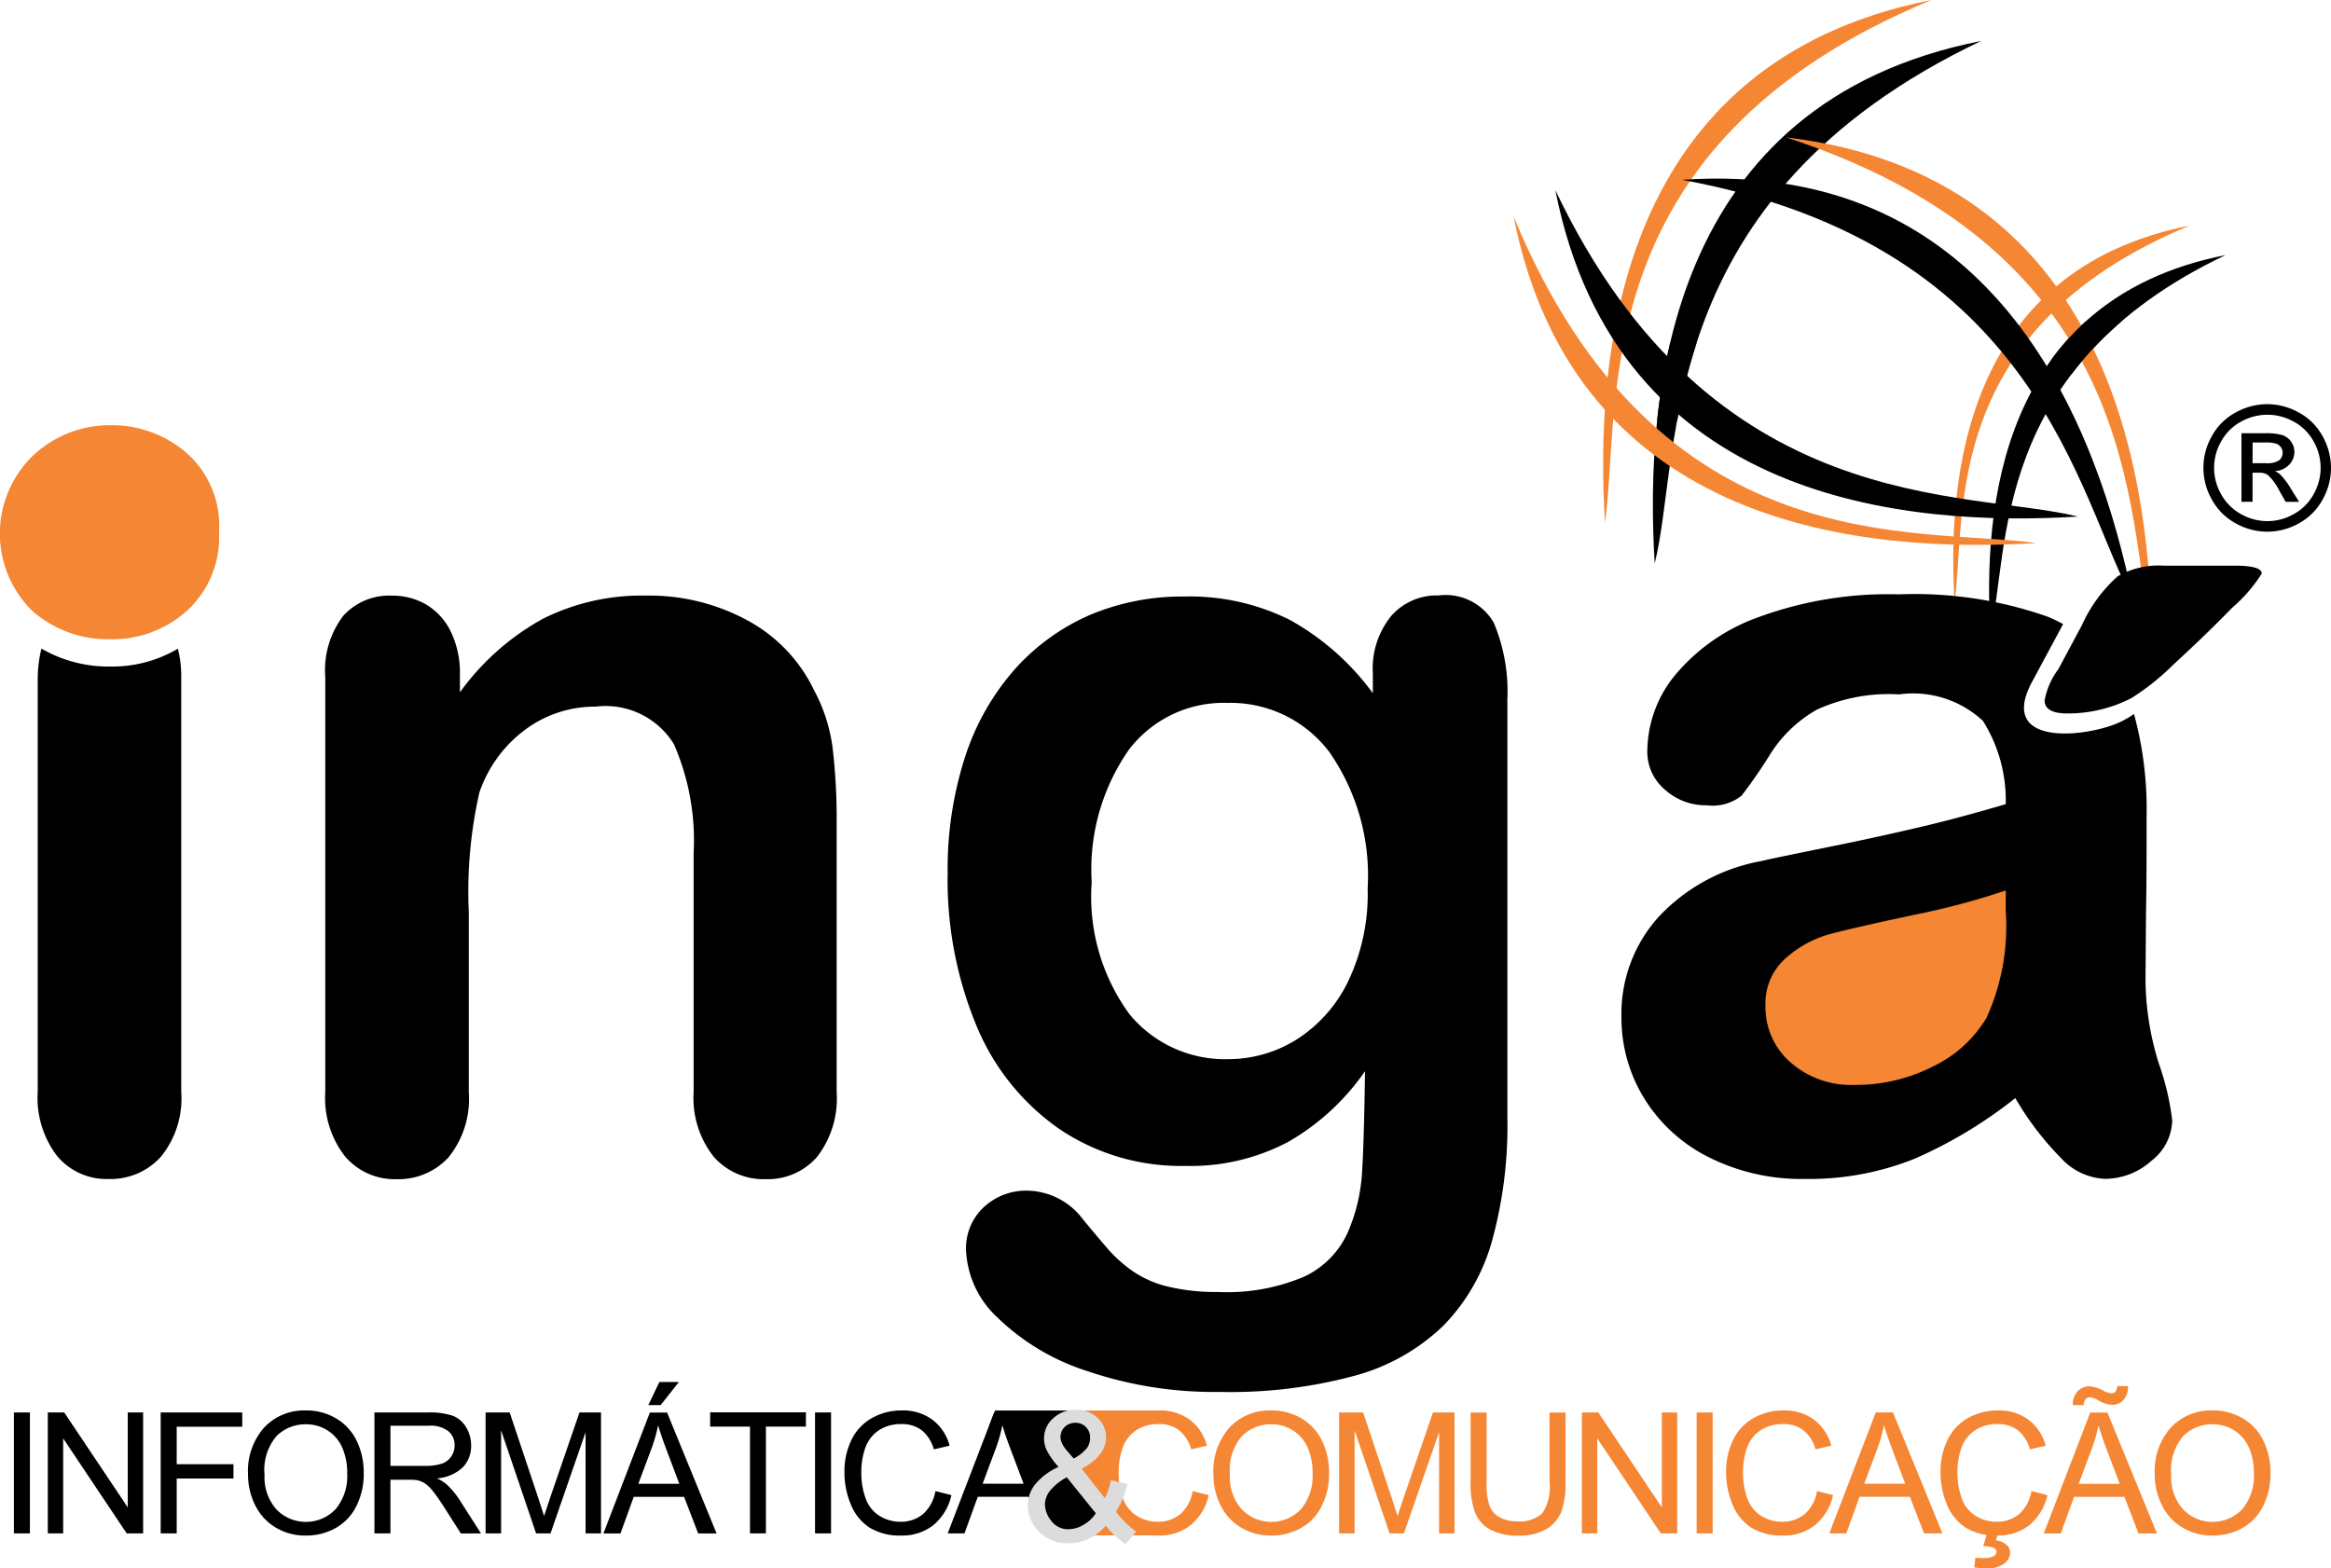 <svg xmlns="http://www.w3.org/2000/svg" width="63.292" height="42.588" viewBox="0 0 63.292 42.588"><defs><style>.a,.b{fill:#f58634;}.b,.c{fill-rule:evenodd;}.d{fill:#dcdcdc;}</style></defs><g transform="translate(0.377 37.532)"><path d="M4.929,505v-3.284h.435V505Z" transform="translate(-4.929 -500.889)"/><path d="M16.974,505v-3.284h.446l1.725,2.578v-2.578h.417V505h-.446l-1.725-2.58V505Z" transform="translate(-16.053 -500.889)"/><path d="M57.055,505v-3.284H59.27v.388H57.49v1.017h1.541v.388H57.49V505Z" transform="translate(-53.069 -500.889)"/><path d="M88.084,502.7a1.785,1.785,0,0,1,.439-1.28,1.492,1.492,0,0,1,1.133-.462,1.572,1.572,0,0,1,.82.217,1.419,1.419,0,0,1,.557.606,1.968,1.968,0,0,1,.192.881,1.935,1.935,0,0,1-.2.894,1.377,1.377,0,0,1-.571.6,1.633,1.633,0,0,1-.8.2,1.553,1.553,0,0,1-.829-.224,1.442,1.442,0,0,1-.553-.612A1.854,1.854,0,0,1,88.084,502.7Zm.448.007a1.315,1.315,0,0,0,.319.935,1.114,1.114,0,0,0,1.608,0,1.4,1.4,0,0,0,.317-.979,1.682,1.682,0,0,0-.136-.7,1.042,1.042,0,0,0-.4-.464,1.076,1.076,0,0,0-.586-.165,1.112,1.112,0,0,0-.794.317A1.416,1.416,0,0,0,88.532,502.706Z" transform="translate(-81.726 -500.186)"/><path d="M132.971,505v-3.284h1.456a1.942,1.942,0,0,1,.667.088.731.731,0,0,1,.365.313.933.933,0,0,1,.137.5.826.826,0,0,1-.226.589,1.146,1.146,0,0,1-.7.3,1.123,1.123,0,0,1,.262.164,2.256,2.256,0,0,1,.361.437l.571.894h-.547l-.435-.683q-.19-.3-.314-.452a.989.989,0,0,0-.221-.22.653.653,0,0,0-.2-.087,1.3,1.3,0,0,0-.242-.016h-.5V505Zm.435-1.834h.934a1.4,1.4,0,0,0,.466-.062.5.5,0,0,0,.255-.2.534.534,0,0,0,.087-.295.489.489,0,0,0-.169-.383.791.791,0,0,0-.534-.15h-1.039Z" transform="translate(-123.181 -500.889)"/><path d="M172.437,505v-3.284h.654l.777,2.325q.107.325.157.486.056-.179.175-.526l.786-2.285h.585V505h-.419v-2.748L174.2,505h-.392l-.95-2.8V505Z" transform="translate(-159.629 -500.889)"/><path d="M214.276,494.991l1.261-3.284h.468l1.344,3.284h-.5l-.383-.995H215.1l-.361.995Zm.948-1.349h1.113l-.343-.909q-.157-.414-.233-.681a4.19,4.19,0,0,1-.177.627Zm.271-2.137.3-.627h.529l-.493.627Z" transform="translate(-198.269 -490.878)"/><path d="M253.272,505v-2.9H252.19v-.388h2.6v.388h-1.086V505Z" transform="translate(-233.285 -500.889)"/><path d="M289.43,505v-3.284h.435V505Z" transform="translate(-267.677 -500.889)"/><path d="M302.361,503.175l.434.11a1.463,1.463,0,0,1-.492.816,1.355,1.355,0,0,1-.868.281,1.559,1.559,0,0,1-.864-.216,1.35,1.35,0,0,1-.506-.626,2.234,2.234,0,0,1-.174-.88,1.934,1.934,0,0,1,.2-.895,1.345,1.345,0,0,1,.558-.58,1.63,1.63,0,0,1,.8-.2,1.347,1.347,0,0,1,.829.251,1.3,1.3,0,0,1,.468.706l-.428.1a1.015,1.015,0,0,0-.332-.522.884.884,0,0,0-.547-.164,1.063,1.063,0,0,0-.633.181.958.958,0,0,0-.357.487,1.961,1.961,0,0,0-.1.631,2,2,0,0,0,.122.731.91.91,0,0,0,.38.467,1.064,1.064,0,0,0,.558.155.935.935,0,0,0,.618-.211A1.078,1.078,0,0,0,302.361,503.175Z" transform="translate(-277.339 -500.213)"/><path d="M336.546,505l1.261-3.284h.468L339.619,505h-.5l-.383-.994h-1.373l-.361.994Zm.948-1.348h1.113l-.343-.909q-.157-.414-.233-.681a4.2,4.2,0,0,1-.177.627Z" transform="translate(-311.191 -500.889)"/></g><g transform="translate(29.916 37.642)"><path class="a" d="M393.733,503.175l.435.11a1.464,1.464,0,0,1-.492.816,1.354,1.354,0,0,1-.868.281,1.559,1.559,0,0,1-.864-.216,1.35,1.35,0,0,1-.506-.626,2.233,2.233,0,0,1-.174-.88,1.934,1.934,0,0,1,.2-.895,1.344,1.344,0,0,1,.558-.58,1.63,1.63,0,0,1,.8-.2,1.347,1.347,0,0,1,.829.251,1.3,1.3,0,0,1,.468.706l-.428.1a1.015,1.015,0,0,0-.332-.522.884.884,0,0,0-.547-.164,1.062,1.062,0,0,0-.633.181.958.958,0,0,0-.357.487,1.962,1.962,0,0,0-.1.631,2,2,0,0,0,.122.731.91.91,0,0,0,.38.467,1.064,1.064,0,0,0,.558.155.935.935,0,0,0,.618-.211A1.078,1.078,0,0,0,393.733,503.175Z" transform="translate(-391.264 -500.323)"/><path class="a" d="M430.906,502.7a1.785,1.785,0,0,1,.439-1.28,1.492,1.492,0,0,1,1.133-.462,1.572,1.572,0,0,1,.82.217,1.418,1.418,0,0,1,.557.606,1.967,1.967,0,0,1,.191.881,1.935,1.935,0,0,1-.2.894,1.377,1.377,0,0,1-.571.6,1.633,1.633,0,0,1-.8.2,1.553,1.553,0,0,1-.829-.224,1.442,1.442,0,0,1-.553-.612A1.852,1.852,0,0,1,430.906,502.7Zm.448.007a1.315,1.315,0,0,0,.319.935,1.114,1.114,0,0,0,1.608,0,1.4,1.4,0,0,0,.317-.979,1.682,1.682,0,0,0-.135-.7,1.042,1.042,0,0,0-.4-.464,1.076,1.076,0,0,0-.586-.165,1.111,1.111,0,0,0-.794.317A1.416,1.416,0,0,0,431.354,502.706Z" transform="translate(-427.875 -500.296)"/><path class="a" d="M475.529,505v-3.284h.654l.777,2.325q.108.325.157.486.056-.179.175-.526l.786-2.285h.585V505h-.419v-2.748L477.29,505H476.9l-.95-2.8V505Z" transform="translate(-469.086 -500.999)"/><path class="a" d="M524.321,501.718h.435v1.9a2.246,2.246,0,0,1-.112.786.961.961,0,0,1-.4.474,1.433,1.433,0,0,1-.767.183,1.578,1.578,0,0,1-.755-.159.908.908,0,0,1-.419-.46,2.193,2.193,0,0,1-.125-.823v-1.9h.435v1.9a1.846,1.846,0,0,0,.079.631.6.6,0,0,0,.273.312.947.947,0,0,0,.474.11.906.906,0,0,0,.683-.217,1.253,1.253,0,0,0,.2-.836Z" transform="translate(-512.164 -500.999)"/><path class="a" d="M561.757,505v-3.284h.446l1.725,2.578v-2.578h.417V505H563.9l-1.725-2.58V505Z" transform="translate(-548.721 -500.999)"/><path class="a" d="M602.512,505v-3.284h.435V505Z" transform="translate(-586.36 -500.999)"/><path class="a" d="M615.444,503.175l.435.11a1.463,1.463,0,0,1-.492.816,1.355,1.355,0,0,1-.868.281,1.56,1.56,0,0,1-.864-.216,1.351,1.351,0,0,1-.506-.626,2.234,2.234,0,0,1-.174-.88,1.934,1.934,0,0,1,.2-.895,1.346,1.346,0,0,1,.558-.58,1.632,1.632,0,0,1,.8-.2,1.347,1.347,0,0,1,.829.251,1.3,1.3,0,0,1,.468.706l-.428.1a1.014,1.014,0,0,0-.332-.522.883.883,0,0,0-.546-.164,1.062,1.062,0,0,0-.633.181.958.958,0,0,0-.357.487,1.962,1.962,0,0,0-.1.631,2,2,0,0,0,.122.731.91.91,0,0,0,.38.467,1.064,1.064,0,0,0,.558.155.935.935,0,0,0,.618-.211A1.077,1.077,0,0,0,615.444,503.175Z" transform="translate(-596.023 -500.323)"/><path class="a" d="M649.628,505l1.261-3.284h.468L652.7,505h-.5l-.383-.994H650.45l-.361.994Zm.948-1.348h1.113l-.343-.909q-.157-.414-.233-.681a4.209,4.209,0,0,1-.177.627Z" transform="translate(-629.874 -500.999)"/><path class="a" d="M691.593,503.175l.434.11a1.463,1.463,0,0,1-.492.816,1.355,1.355,0,0,1-.868.281,1.559,1.559,0,0,1-.863-.216,1.351,1.351,0,0,1-.506-.626,2.236,2.236,0,0,1-.173-.88,1.934,1.934,0,0,1,.2-.895,1.344,1.344,0,0,1,.558-.58,1.63,1.63,0,0,1,.8-.2,1.347,1.347,0,0,1,.829.251,1.3,1.3,0,0,1,.468.706l-.428.1a1.014,1.014,0,0,0-.331-.522.884.884,0,0,0-.547-.164,1.061,1.061,0,0,0-.633.181.958.958,0,0,0-.357.487,1.957,1.957,0,0,0-.1.631,2,2,0,0,0,.122.731.91.91,0,0,0,.38.467,1.064,1.064,0,0,0,.558.155.935.935,0,0,0,.618-.211A1.079,1.079,0,0,0,691.593,503.175Zm-1.308,1.5.116-.4h.3l-.074.24a.476.476,0,0,1,.287.118.292.292,0,0,1,.1.212.375.375,0,0,1-.161.3.77.77,0,0,1-.486.129,1.722,1.722,0,0,1-.323-.027l.025-.262q.143.009.211.009a.55.55,0,0,0,.3-.058.131.131,0,0,0,.065-.11.11.11,0,0,0-.026-.072.2.2,0,0,0-.1-.054A.873.873,0,0,0,690.285,504.671Z" transform="translate(-666.351 -500.323)"/><path class="a" d="M725.778,496.317l1.261-3.284h.468l1.344,3.284h-.5l-.383-.994H726.6l-.36.994Zm.789-3.485a.514.514,0,0,1,.128-.372.424.424,0,0,1,.327-.139.918.918,0,0,1,.378.121.505.505,0,0,0,.211.067.147.147,0,0,0,.11-.039.289.289,0,0,0,.054-.156h.291a.556.556,0,0,1-.129.383.411.411,0,0,1-.31.128.843.843,0,0,1-.372-.126.549.549,0,0,0-.219-.081.157.157,0,0,0-.123.054.222.222,0,0,0-.047.159Zm.159,2.137h1.113l-.343-.909q-.157-.414-.233-.681a4.186,4.186,0,0,1-.177.627Z" transform="translate(-700.201 -492.314)"/><path class="a" d="M765.186,502.7a1.785,1.785,0,0,1,.439-1.28,1.493,1.493,0,0,1,1.134-.462,1.572,1.572,0,0,1,.82.217,1.418,1.418,0,0,1,.557.606,1.967,1.967,0,0,1,.192.881,1.938,1.938,0,0,1-.2.894,1.376,1.376,0,0,1-.571.6,1.633,1.633,0,0,1-.8.2,1.553,1.553,0,0,1-.829-.224,1.442,1.442,0,0,1-.553-.612A1.851,1.851,0,0,1,765.186,502.7Zm.448.007a1.316,1.316,0,0,0,.319.935,1.114,1.114,0,0,0,1.608,0,1.4,1.4,0,0,0,.317-.979,1.681,1.681,0,0,0-.136-.7,1.04,1.04,0,0,0-.4-.464,1.076,1.076,0,0,0-.586-.165,1.111,1.111,0,0,0-.794.317A1.416,1.416,0,0,0,765.634,502.706Z" transform="translate(-736.596 -500.296)"/></g><path class="b" d="M378.7,504.383h-2.851v-3.39h2.909l-1.252.647-.2,1.4.222.756Z" transform="translate(-347.112 -462.687)"/><path class="c" d="M353.942,504.383h-.9l-1.461-3.167-.278.187.156-.41h2.291l.595.937-.859.614.956,1.257Z" transform="translate(-324.44 -462.687)"/><g transform="translate(27.908 38.286)"><path class="d" d="M367.117,503.89a1.469,1.469,0,0,1-.464.355,1.257,1.257,0,0,1-.543.118,1.072,1.072,0,0,1-.853-.363.988.988,0,0,1-.256-.662.917.917,0,0,1,.209-.587,1.744,1.744,0,0,1,.625-.46,2.1,2.1,0,0,1-.316-.442.776.776,0,0,1-.079-.328.729.729,0,0,1,.247-.549.872.872,0,0,1,.623-.233.811.811,0,0,1,.587.22.708.708,0,0,1,.228.528q0,.5-.662.853l.629.8a1.993,1.993,0,0,0,.167-.488l.447.1a2.437,2.437,0,0,1-.311.756,2.5,2.5,0,0,0,.548.538l-.289.342A2.5,2.5,0,0,1,367.117,503.89Zm-.27-.34-.789-.978a1.51,1.51,0,0,0-.471.386.622.622,0,0,0-.122.353.75.75,0,0,0,.17.442.562.562,0,0,0,.481.229.793.793,0,0,0,.4-.121A.97.97,0,0,0,366.847,503.55Zm-.6-1.487a1.142,1.142,0,0,0,.362-.289.486.486,0,0,0,.082-.275.4.4,0,0,0-.114-.293.385.385,0,0,0-.283-.113.4.4,0,0,0-.29.112.368.368,0,0,0-.116.275.4.4,0,0,0,.042.171.887.887,0,0,0,.125.19Z" transform="translate(-365.001 -500.739)"/></g><path class="c" d="M595.887,14.546c-8.94,4.25-8.116,11.182-8.866,14.191C586.743,24.169,587.358,16.227,595.887,14.546Z" transform="translate(-542.092 -13.434)"/><path class="b" d="M578.226,0c-9.484,3.921-8.411,11-8.866,14.191C569.082,9.622,569.7,1.681,578.226,0Z" transform="translate(-525.781)"/><path class="c" d="M712.784,90.593c-6.439,3.061-5.846,8.054-6.386,10.222C706.2,97.524,706.641,91.8,712.784,90.593Z" transform="translate(-652.354 -83.666)"/><path class="b" d="M700.064,80.115c-6.831,2.824-6.058,7.926-6.386,10.222C693.478,87.046,693.92,81.326,700.064,80.115Z" transform="translate(-640.607 -73.989)"/><path class="c" d="M552.33,67.521c4.25,8.939,11.182,8.116,14.191,8.866C561.953,76.665,554.011,76.051,552.33,67.521Z" transform="translate(-510.099 -62.358)"/><path class="b" d="M537.528,76.937c3.921,9.484,11,8.412,14.191,8.866C547.151,86.081,539.209,85.466,537.528,76.937Z" transform="translate(-496.429 -71.054)"/><path class="c" d="M597.246,63.461c9.737,1.78,10.743,8.688,12.249,11.4C608.577,70.376,605.919,62.868,597.246,63.461Z" transform="translate(-551.581 -58.578)"/><path class="b" d="M634.311,48.8c9.756,3.185,9.227,10.329,9.923,13.473C644.163,57.7,642.944,49.825,634.311,48.8Z" transform="translate(-585.812 -45.069)"/><path class="c" d="M589.565,121.812a16.69,16.69,0,0,0-.526,2.1h-.544a17.091,17.091,0,0,1,.353-2.1Z" transform="translate(-543.499 -112.498)"/><path class="c" d="M730.419,114.344a9.338,9.338,0,0,0-1.34,1.419h-.543v-.4a6.741,6.741,0,0,1,.914-1.02Z" transform="translate(-672.833 -105.601)"/><path class="c" d="M17.29,231.143v11.264a2.508,2.508,0,0,1-.556,1.768,1.84,1.84,0,0,1-1.413.6,1.754,1.754,0,0,1-1.393-.614,2.6,2.6,0,0,1-.535-1.753V231.261a3.63,3.63,0,0,1,.1-.891,3.632,3.632,0,0,0,1.883.487,3.483,3.483,0,0,0,1.823-.485A3.005,3.005,0,0,1,17.29,231.143Z" transform="translate(-12.369 -212.756)"/><path class="c" d="M586.522,224.85a12.25,12.25,0,0,1-2.733,1.647,7.687,7.687,0,0,1-2.962.549,5.606,5.606,0,0,1-2.636-.594,4.331,4.331,0,0,1-1.749-1.6,4.171,4.171,0,0,1-.614-2.2,3.928,3.928,0,0,1,1.014-2.728,5.044,5.044,0,0,1,2.786-1.511c.244-.059.856-.186,1.842-.385s1.816-.385,2.518-.55,1.457-.371,2.275-.61a4.068,4.068,0,0,0-.619-2.261,2.785,2.785,0,0,0-2.28-.72,4.686,4.686,0,0,0-2.231.415,3.585,3.585,0,0,0-1.286,1.242,13.263,13.263,0,0,1-.755,1.091,1.262,1.262,0,0,1-.951.263,1.647,1.647,0,0,1-1.133-.424,1.346,1.346,0,0,1-.477-1.076,3.287,3.287,0,0,1,.725-2,5.224,5.224,0,0,1,2.27-1.6,10.224,10.224,0,0,1,3.838-.628,10.89,10.89,0,0,1,4.038.607c.146.061.285.128.418.2l-.04.075-.819,1.525c-.962,1.842,1.767,1.442,2.525,1a2.04,2.04,0,0,0,.259-.158,9.792,9.792,0,0,1,.342,2.764c0,.912,0,1.691-.011,2.324s-.01,1.349-.019,2.128a7.784,7.784,0,0,0,.367,2.291,7.068,7.068,0,0,1,.359,1.534,1.427,1.427,0,0,1-.562,1.091,1.892,1.892,0,0,1-1.275.492,1.726,1.726,0,0,1-1.184-.565A8.1,8.1,0,0,1,586.522,224.85Z" transform="translate(-531.802 -195.029)"/><path class="c" d="M729.344,200.922h1.929c.482,0,.726.073.726.214a4.112,4.112,0,0,1-.8.926c-.531.545-1.072,1.062-1.613,1.559a6.517,6.517,0,0,1-1.13.9,3.753,3.753,0,0,1-1.739.414c-.409,0-.614-.117-.614-.356a2.028,2.028,0,0,1,.371-.843l.643-1.2a3.931,3.931,0,0,1,.97-1.325A2.237,2.237,0,0,1,729.344,200.922Z" transform="translate(-670.587 -185.56)"/><path class="b" d="M633.514,316.3a19.823,19.823,0,0,1-2.489.662q-1.637.351-2.266.517a3.01,3.01,0,0,0-1.2.643,1.635,1.635,0,0,0-.57,1.33,1.978,1.978,0,0,0,.672,1.51,2.483,2.483,0,0,0,1.754.619,4.6,4.6,0,0,0,2.134-.507,3.4,3.4,0,0,0,1.437-1.306,5.981,5.981,0,0,0,.526-2.914Z" transform="translate(-579.052 -292.118)"/><path class="c" d="M340.414,219.349a5.4,5.4,0,0,0,1.033,3.581,3.36,3.36,0,0,0,2.68,1.213,3.505,3.505,0,0,0,1.832-.521,3.861,3.861,0,0,0,1.408-1.569,5.513,5.513,0,0,0,.541-2.548,5.873,5.873,0,0,0-1.047-3.712,3.362,3.362,0,0,0-2.762-1.325,3.231,3.231,0,0,0-2.674,1.272,5.676,5.676,0,0,0-1.009,3.61Zm11.288-4.94v11.322a11.767,11.767,0,0,1-.414,3.337,5.345,5.345,0,0,1-1.325,2.314,5.55,5.55,0,0,1-2.392,1.354,12.912,12.912,0,0,1-3.674.444,10.715,10.715,0,0,1-3.6-.565,6.2,6.2,0,0,1-2.441-1.456,2.648,2.648,0,0,1-.853-1.832,1.521,1.521,0,0,1,.482-1.164,1.683,1.683,0,0,1,1.174-.449,1.921,1.921,0,0,1,1.5.755c.21.258.429.516.653.779a3.7,3.7,0,0,0,.741.668,2.839,2.839,0,0,0,.979.414,5.582,5.582,0,0,0,1.31.136,5.361,5.361,0,0,0,2.348-.419,2.431,2.431,0,0,0,1.169-1.179,4.774,4.774,0,0,0,.395-1.622c.039-.575.063-1.5.083-2.777a6.416,6.416,0,0,1-2.076,1.915,5.663,5.663,0,0,1-2.806.658,5.9,5.9,0,0,1-3.415-1,6.383,6.383,0,0,1-2.251-2.8,10.346,10.346,0,0,1-.785-4.155,9.9,9.9,0,0,1,.478-3.167,6.7,6.7,0,0,1,1.364-2.387,5.865,5.865,0,0,1,2.041-1.462,6.446,6.446,0,0,1,2.538-.492,6.1,6.1,0,0,1,2.869.634,7,7,0,0,1,2.255,1.992v-.526a2.27,2.27,0,0,1,.5-1.574,1.643,1.643,0,0,1,1.281-.555,1.512,1.512,0,0,1,1.5.735A4.82,4.82,0,0,1,351.7,214.409Z" transform="translate(-310.773 -195.379)"/><path class="c" d="M119.186,213.707v.473a6.864,6.864,0,0,1,2.246-1.993,5.985,5.985,0,0,1,2.806-.633,5.58,5.58,0,0,1,2.753.672,4.234,4.234,0,0,1,1.812,1.9,4.538,4.538,0,0,1,.5,1.544,16.534,16.534,0,0,1,.112,2.11v7.254a2.584,2.584,0,0,1-.536,1.768,1.774,1.774,0,0,1-1.393.6,1.8,1.8,0,0,1-1.413-.614,2.571,2.571,0,0,1-.541-1.754v-6.494a6.528,6.528,0,0,0-.536-2.952,2.178,2.178,0,0,0-2.129-1.018,3.158,3.158,0,0,0-1.9.619,3.546,3.546,0,0,0-1.252,1.71,12.176,12.176,0,0,0-.288,3.255v4.881a2.528,2.528,0,0,1-.55,1.774,1.846,1.846,0,0,1-1.418.594,1.772,1.772,0,0,1-1.388-.614,2.569,2.569,0,0,1-.541-1.754V213.766a2.435,2.435,0,0,1,.487-1.661,1.679,1.679,0,0,1,1.325-.55,1.828,1.828,0,0,1,.931.243,1.749,1.749,0,0,1,.662.726A2.589,2.589,0,0,1,119.186,213.707Z" transform="translate(-106.698 -195.379)"/><path class="b" d="M3,156.848a3.109,3.109,0,0,1-2.118-.765,2.943,2.943,0,0,1,.022-4.229,3.037,3.037,0,0,1,2.1-.818,3.1,3.1,0,0,1,2.051.743,2.639,2.639,0,0,1,.892,2.156,2.709,2.709,0,0,1-.87,2.14A3.029,3.029,0,0,1,3,156.848Z" transform="translate(0 -139.488)"/><path class="c" d="M784.23,143.552a1.77,1.77,0,0,1,.851.224,1.59,1.59,0,0,1,.647.64,1.768,1.768,0,0,1,.232.868,1.748,1.748,0,0,1-.229.861,1.6,1.6,0,0,1-.639.641,1.739,1.739,0,0,1-1.724,0,1.611,1.611,0,0,1-.641-.641,1.732,1.732,0,0,1,0-1.729,1.6,1.6,0,0,1,.648-.64,1.772,1.772,0,0,1,.852-.224Zm0,.287a1.478,1.478,0,0,0-.711.187,1.341,1.341,0,0,0-.54.535,1.438,1.438,0,0,0,0,1.44,1.356,1.356,0,0,0,.535.535,1.441,1.441,0,0,0,1.437,0,1.349,1.349,0,0,0,.535-.535,1.444,1.444,0,0,0,0-1.44,1.329,1.329,0,0,0-.54-.535,1.476,1.476,0,0,0-.708-.187Zm-.7,2.364h.3v-.789h.177a.4.4,0,0,1,.24.063,1.535,1.535,0,0,1,.315.434l.166.293h.365l-.227-.364a2.054,2.054,0,0,0-.276-.369.5.5,0,0,0-.158-.1.58.58,0,0,0,.388-.17.5.5,0,0,0,.146-.355.477.477,0,0,0-.087-.272.461.461,0,0,0-.235-.18,1.57,1.57,0,0,0-.475-.052h-.64v1.86Zm.3-1.048h.365a.591.591,0,0,0,.357-.078.264.264,0,0,0,.049-.352.271.271,0,0,0-.127-.1.96.96,0,0,0-.3-.032h-.342Z" transform="translate(-722.668 -132.576)"/></svg>